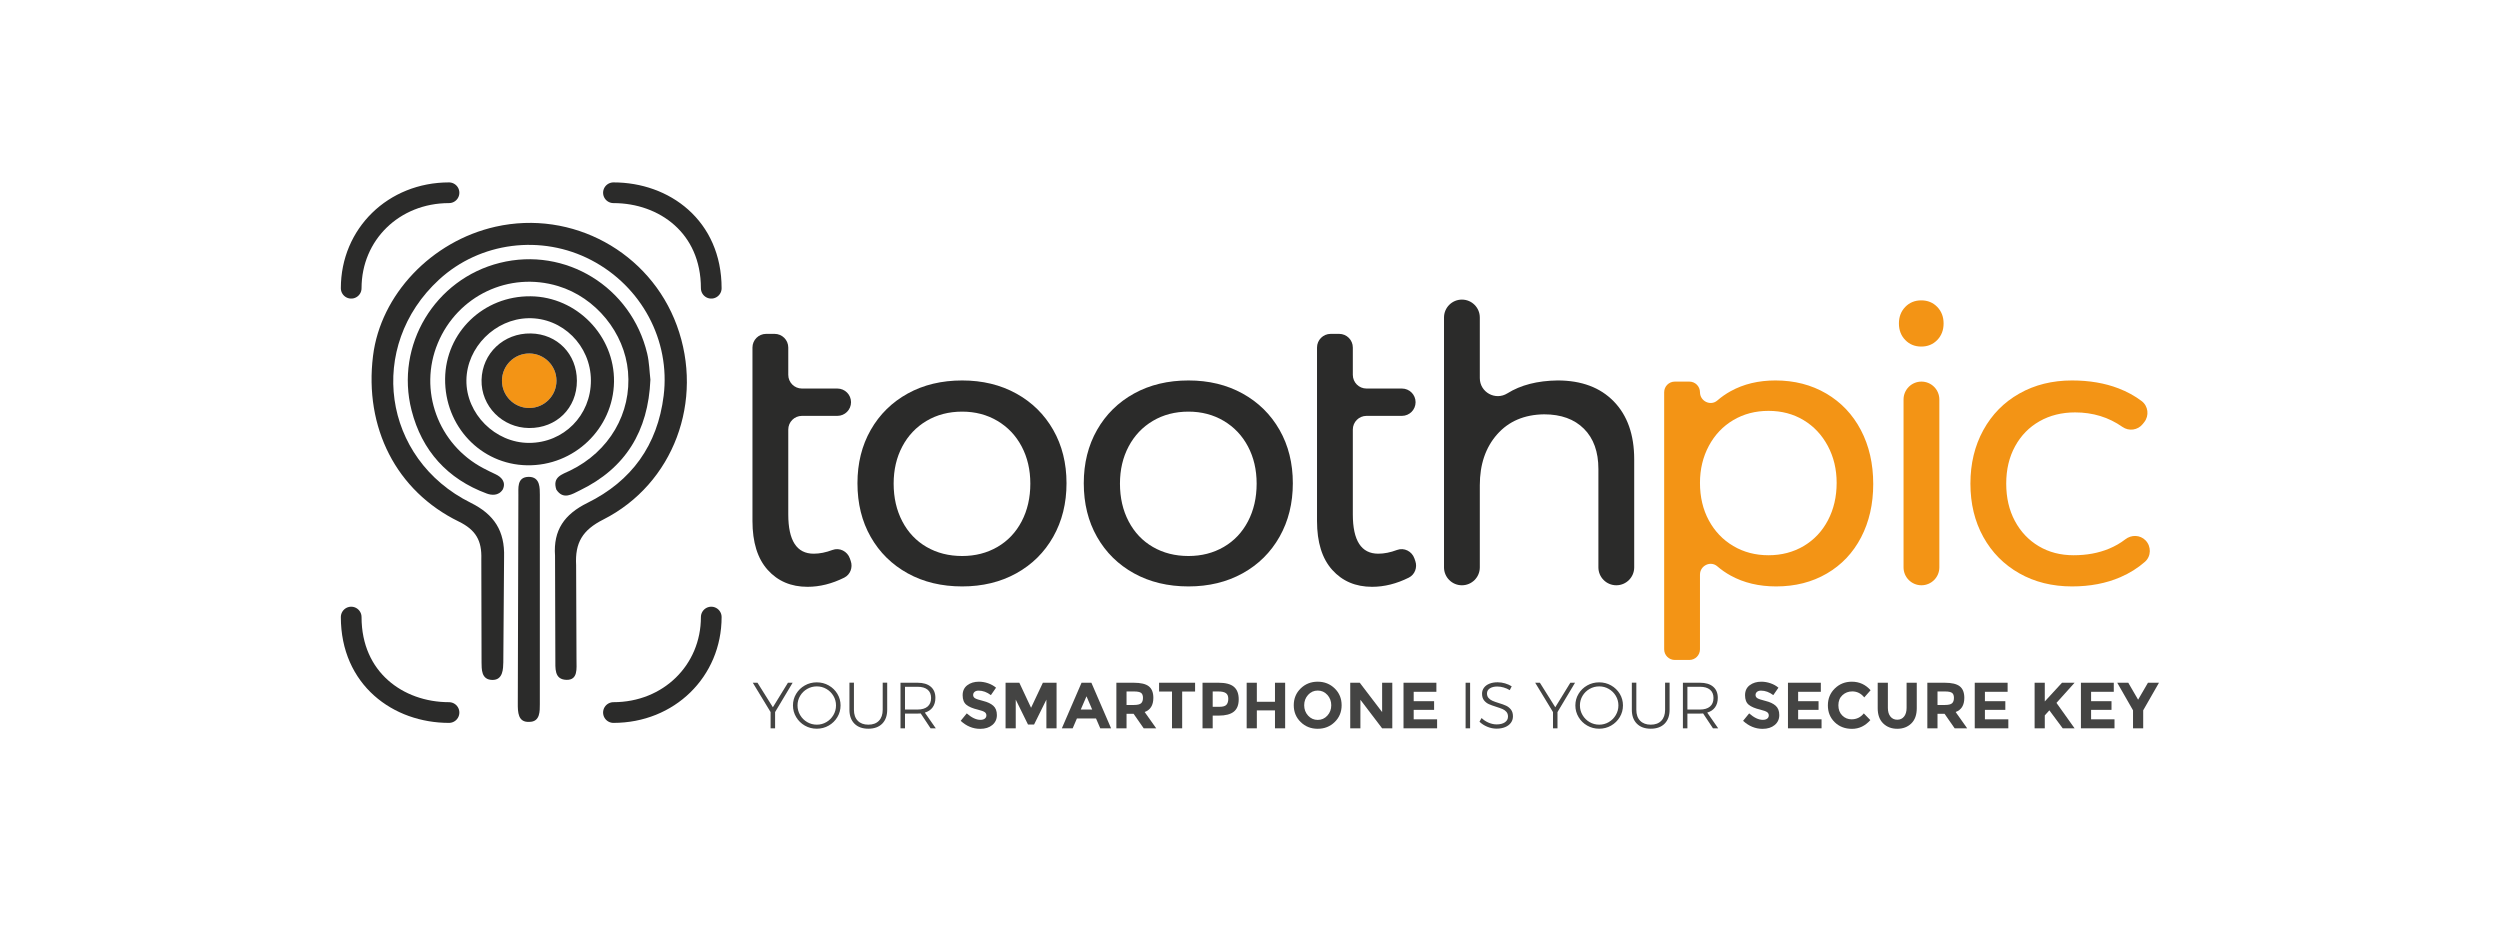 <?xml version="1.0" encoding="UTF-8" standalone="no"?>
<svg
   xmlns:dc="http://purl.org/dc/elements/1.1/"
   xmlns:cc="http://creativecommons.org/ns#"
   xmlns:rdf="http://www.w3.org/1999/02/22-rdf-syntax-ns#"
   xmlns:svg="http://www.w3.org/2000/svg"
   xmlns="http://www.w3.org/2000/svg"
   viewBox="0 0 4645.8 1765.8"
   height="1765.8"
   width="4645.8"
   xml:space="preserve"
   id="svg2"
   version="1.1"><defs
     id="defs6"><clipPath
       id="clipPath18"
       clipPathUnits="userSpaceOnUse"><path
         id="path16"
         d="M 0,1324.346 H 3484.346 V 0 H 0 Z" /></clipPath></defs><g
     transform="matrix(1.333,0,0,-1.333,0,1765.8)"
     id="g10"><g
       id="g12"><g
         clip-path="url(#clipPath18)"
         id="g14"><g
           transform="translate(1186.046,542.514)"
           id="g20"><path
             id="path22"
             style="fill:#2b2b2a;fill-opacity:1;fill-rule:nonzero;stroke:none"
             d="m 0,0 c 3.074,-8.865 -0.652,-18.878 -9.041,-23.082 -17.084,-8.545 -34.174,-12.817 -51.245,-12.817 -22.912,0 -41.427,7.861 -55.556,23.615 -14.141,15.741 -21.206,38.465 -21.206,68.166 v 241.797 c 0,10.521 8.539,19.054 19.054,19.054 h 11.814 c 10.528,0 19.054,-8.533 19.054,-19.054 v -38.108 c 0,-10.528 8.532,-19.054 19.048,-19.054 h 49.388 c 10.521,0 19.054,-8.526 19.054,-19.054 0,-10.521 -8.533,-19.047 -19.054,-19.047 h -49.388 c -10.516,0 -19.048,-8.533 -19.048,-19.054 V 65.004 c 0,-36.495 11.808,-54.74 35.423,-54.74 8.25,0 16.996,1.738 26.224,5.214 9.826,3.702 20.742,-1.851 24.187,-11.764 z" /></g><g
           transform="translate(1291.71,737.949)"
           id="g24"><path
             id="path26"
             style="fill:#2b2b2a;fill-opacity:1;fill-rule:nonzero;stroke:none"
             d="m 0,0 c -14.499,-8.589 -25.761,-20.497 -33.816,-35.693 -8.05,-15.214 -12.072,-32.474 -12.072,-51.79 0,-19.689 4.022,-37.224 12.072,-52.608 8.055,-15.389 19.317,-27.291 33.816,-35.698 14.493,-8.401 31.037,-12.605 49.646,-12.605 18.245,0 34.625,4.204 49.112,12.605 14.493,8.407 25.767,20.309 33.816,35.698 8.043,15.384 12.077,32.919 12.077,52.608 0,19.316 -4.034,36.576 -12.077,51.79 C 124.525,-20.497 113.251,-8.589 98.758,0 84.271,8.583 67.891,12.88 49.646,12.88 31.037,12.88 14.493,8.583 0,0 m 125.064,38.102 c 21.997,-12.166 39.181,-29.081 51.522,-50.719 12.341,-21.658 18.52,-46.427 18.52,-74.34 0,-27.906 -6.179,-52.776 -18.52,-74.604 -12.341,-21.826 -29.525,-38.822 -51.522,-50.987 -22.008,-12.172 -47.154,-18.245 -75.418,-18.245 -28.628,0 -53.944,6.073 -75.946,18.245 -22.01,12.165 -39.187,29.067 -51.528,50.718 -12.347,21.645 -18.514,46.602 -18.514,74.873 0,27.913 6.167,52.682 18.514,74.34 12.341,21.638 29.518,38.553 51.528,50.719 22.002,12.165 47.318,18.244 75.946,18.244 28.264,0 53.41,-6.079 75.418,-18.244" /></g><g
           transform="translate(1607.221,737.949)"
           id="g28"><path
             id="path30"
             style="fill:#2b2b2a;fill-opacity:1;fill-rule:nonzero;stroke:none"
             d="m 0,0 c -14.506,-8.589 -25.768,-20.497 -33.817,-35.693 -8.056,-15.214 -12.078,-32.474 -12.078,-51.79 0,-19.689 4.022,-37.224 12.078,-52.608 8.049,-15.389 19.311,-27.291 33.817,-35.698 14.492,-8.401 31.03,-12.605 49.639,-12.605 18.251,0 34.626,4.204 49.112,12.605 14.493,8.407 25.768,20.309 33.816,35.698 8.05,15.384 12.078,32.919 12.078,52.608 0,19.316 -4.028,36.576 -12.078,51.79 C 124.519,-20.497 113.244,-8.589 98.751,0 84.265,8.583 67.89,12.88 49.639,12.88 31.03,12.88 14.492,8.583 0,0 m 125.058,38.102 c 21.996,-12.166 39.18,-29.081 51.528,-50.719 12.34,-21.658 18.514,-46.427 18.514,-74.34 0,-27.906 -6.174,-52.776 -18.514,-74.604 -12.348,-21.826 -29.532,-38.822 -51.528,-50.987 -22.009,-12.172 -47.155,-18.245 -75.419,-18.245 -28.628,0 -53.944,6.073 -75.946,18.245 -22.009,12.165 -39.18,29.067 -51.522,50.718 -12.347,21.645 -18.521,46.602 -18.521,74.873 0,27.913 6.174,52.682 18.521,74.34 12.342,21.638 29.513,38.553 51.522,50.719 22.002,12.165 47.318,18.244 75.946,18.244 28.264,0 53.41,-6.079 75.419,-18.244" /></g><g
           transform="translate(1973.08,542.514)"
           id="g32"><path
             id="path34"
             style="fill:#2b2b2a;fill-opacity:1;fill-rule:nonzero;stroke:none"
             d="m 0,0 c 3.074,-8.865 -0.652,-18.878 -9.04,-23.082 -17.084,-8.545 -34.174,-12.817 -51.246,-12.817 -22.905,0 -41.427,7.861 -55.556,23.615 -14.14,15.741 -21.205,38.465 -21.205,68.166 v 241.797 c 0,10.521 8.538,19.054 19.054,19.054 h 11.813 c 10.529,0 19.054,-8.533 19.054,-19.054 v -38.108 c 0,-10.528 8.533,-19.054 19.055,-19.054 h 49.382 c 10.521,0 19.053,-8.526 19.053,-19.054 0,-10.521 -8.532,-19.047 -19.053,-19.047 h -49.382 c -10.522,0 -19.055,-8.533 -19.055,-19.054 V 65.004 c 0,-36.495 11.808,-54.74 35.423,-54.74 8.25,0 16.996,1.738 26.225,5.214 9.825,3.702 20.742,-1.851 24.186,-11.764 z" /></g><g
           transform="translate(2249.77,765.049)"
           id="g36"><path
             id="path38"
             style="fill:#2b2b2a;fill-opacity:1;fill-rule:nonzero;stroke:none"
             d="m 0,0 c 18.966,-19.5 28.452,-46.421 28.452,-80.777 v -150.555 c 0,-13.778 -11.174,-24.958 -24.951,-24.958 -13.79,0 -24.964,11.18 -24.964,24.958 v 137.135 c 0,23.973 -6.707,42.676 -20.127,56.089 -13.42,13.42 -31.934,20.133 -55.556,20.133 -27.554,-0.364 -49.375,-9.662 -65.48,-27.913 -16.1,-18.251 -24.155,-41.86 -24.155,-70.851 v -114.593 c 0,-13.778 -11.167,-24.958 -24.951,-24.958 h -0.006 c -13.778,0 -24.958,11.18 -24.958,24.958 v 348.341 c 0,13.783 11.18,24.957 24.958,24.957 h 0.006 c 13.784,0 24.951,-11.174 24.951,-24.957 V 32.518 c 0,-19.751 21.695,-31.715 38.434,-21.244 18.559,11.607 41.885,17.605 69.993,17.975 C -45.084,29.249 -18.96,19.499 0,0" /></g><g
           transform="translate(2514.562,563.505)"
           id="g40"><path
             id="path42"
             style="fill:#f39415;fill-opacity:1;fill-rule:nonzero;stroke:none"
             d="m 0,0 c 14.499,8.589 25.761,20.572 33.816,35.962 8.05,15.384 12.072,32.744 12.072,52.061 0,18.973 -4.117,36.144 -12.341,51.528 -8.238,15.378 -19.512,27.373 -33.817,35.962 -14.311,8.595 -30.598,12.881 -48.842,12.881 -18.251,0 -34.619,-4.286 -49.107,-12.881 -14.499,-8.589 -25.854,-20.584 -34.086,-35.962 -8.231,-15.384 -12.346,-32.555 -12.346,-51.528 0,-19.674 4.115,-37.123 12.346,-52.331 8.232,-15.202 19.587,-27.103 34.086,-35.692 14.488,-8.583 30.856,-12.88 49.107,-12.88 18.244,0 34.619,4.297 49.112,12.88 m 31.4,212.548 c 20.748,-12.171 36.848,-29.167 48.304,-50.988 11.443,-21.833 17.178,-46.879 17.178,-75.143 0,-27.912 -5.64,-52.688 -16.908,-74.34 -11.275,-21.651 -27.198,-38.465 -47.77,-50.448 -20.578,-11.989 -44.1,-17.975 -70.582,-17.975 -23.973,0 -45.084,4.994 -63.329,15.026 -6.826,3.746 -13.1,8.087 -18.828,13.031 -9.417,8.143 -24.116,0.903 -24.116,-11.55 v -104.204 c 0,-8.193 -6.632,-14.825 -14.826,-14.825 h -20.258 c -8.195,0 -14.832,6.632 -14.832,14.825 v 358.404 c 0,8.194 6.637,14.826 14.832,14.826 h 20.258 c 8.194,0 14.826,-6.632 14.826,-14.826 0,-12.472 14.737,-19.687 24.16,-11.506 5.64,4.894 11.814,9.198 18.514,12.918 18.063,10.007 38.912,15.02 62.527,15.02 26.475,0 50.084,-6.086 70.85,-18.245" /></g><g
           transform="translate(2678.671,792.693)"
           id="g44"><path
             id="path46"
             style="fill:#f39415;fill-opacity:1;fill-rule:nonzero;stroke:none"
             d="m 0,0 v 0 c 13.777,0 24.958,-11.174 24.958,-24.964 v -234.005 c 0,-13.79 -11.181,-24.964 -24.958,-24.964 -13.784,0 -24.964,11.174 -24.964,24.964 V -24.964 C -24.964,-11.174 -13.784,0 0,0 m 22.009,104.128 c 5.897,-6.092 8.852,-13.784 8.852,-23.082 0,-9.304 -2.955,-17.002 -8.852,-23.081 -5.91,-6.086 -13.338,-9.123 -22.279,-9.123 -8.953,0 -16.375,3.037 -22.279,9.123 -5.903,6.079 -8.858,13.777 -8.858,23.081 0,9.298 2.955,16.99 8.858,23.082 5.904,6.073 13.326,9.122 22.279,9.122 8.941,0 16.369,-3.049 22.279,-9.122" /></g><g
           transform="translate(2892.922,749.756)"
           id="g48"><path
             id="path50"
             style="fill:#f39415;fill-opacity:1;fill-rule:nonzero;stroke:none"
             d="m 0,0 c -18.608,0 -35.159,-4.116 -49.646,-12.347 -14.499,-8.232 -25.855,-19.857 -34.086,-34.889 -8.232,-15.033 -12.341,-32.387 -12.341,-52.055 0,-19.688 4.021,-37.035 12.071,-52.067 8.056,-15.033 19.142,-26.752 33.283,-35.16 14.129,-8.413 30.323,-12.61 48.573,-12.61 18.245,0 34.702,3.03 49.375,9.122 8.396,3.483 15.974,7.843 22.725,13.081 8.558,6.625 20.56,6.312 28.145,-1.418 8.238,-8.407 8.049,-22.165 -0.797,-29.932 -9.944,-8.734 -21.357,-15.886 -34.231,-21.451 -19.863,-8.583 -42.317,-12.874 -67.363,-12.874 -27.561,0 -52.061,6.073 -73.53,18.245 -21.469,12.165 -38.201,29.067 -50.185,50.718 -11.996,21.645 -17.987,46.433 -17.987,74.346 0,27.9 5.991,52.77 17.987,74.597 11.984,21.82 28.716,38.823 50.185,50.988 21.469,12.165 45.969,18.251 73.53,18.251 23.967,0 45.524,-3.67 64.672,-10.998 11.996,-4.605 22.768,-10.503 32.31,-17.705 9.292,-7.008 10.817,-20.403 3.571,-29.5 l -2.077,-2.604 C 87.314,-24.882 74.961,-26.539 65.938,-20.221 46.716,-6.738 24.731,0 0,0" /></g><g
           transform="translate(773.773,549.849)"
           id="g52"><path
             id="path54"
             style="fill:#2b2b2a;fill-opacity:1;fill-rule:nonzero;stroke:none"
             d="m 0,0 c -2.594,35.995 13.207,57.98 45.096,73.719 61.671,30.436 97.829,80.463 106.337,149.55 9.463,76.848 -30.654,152.219 -100.859,188.918 -69.467,36.314 -155.152,25.355 -212.241,-27.144 -101.033,-92.911 -79.256,-249.951 44.142,-311.135 32.84,-16.283 47.587,-39.354 46.477,-75.86 l -1.072,-146.651 c -0.248,-8.415 -0.17,-24.448 -14.95,-24.448 -16.368,0 -15.119,15.905 -15.382,24.274 l -0.322,144.239 c 0.852,25.749 -7.631,40.667 -31.517,52.331 -87.169,42.564 -131.83,130.949 -119.449,230.946 10.556,85.261 81.404,159.947 170.802,180.057 C 23.737,482.793 132.222,423.668 169.827,321.039 208.187,216.348 165.446,100.242 67.147,50.488 38.366,35.921 27.67,18.356 29.401,-13.127 l 0.52,-132.22 c -0.066,-11.367 2.447,-28.083 -14.074,-27.59 -17.427,0.518 -15.198,16.749 -15.419,28.684 z" /></g><g
           transform="translate(906.717,795.346)"
           id="g56"><path
             id="path58"
             style="fill:#2b2b2a;fill-opacity:1;fill-rule:nonzero;stroke:none"
             d="m 0,0 c -3.027,-71.788 -34.646,-123.421 -98.27,-154.274 -10.752,-5.215 -23.074,-13.851 -32.863,1.075 -5.788,17.753 7.824,20.991 19.264,26.545 54.533,26.479 85.788,80.077 80.669,137.951 -4.798,54.231 -44.904,103.305 -97.437,119.221 -68.397,20.722 -140.176,-13.342 -167.75,-79.605 -27.274,-65.548 0.304,-141.216 63.642,-174.395 5.645,-2.958 11.719,-5.947 16.971,-8.375 7.76,-3.589 14.95,-10.706 10.018,-21.115 -6.083,-9.591 -16.379,-7.945 -22.299,-5.762 -54.899,20.248 -90.527,59.806 -104.892,116.01 -23.265,91.026 32.766,183.056 123.036,205.592 C -118.472,185.696 -26.656,129.419 -4.476,36.459 -1.531,24.117 -1.304,11.126 0,0" /></g><g
           transform="translate(823.775,794.501)"
           id="g60"><path
             id="path62"
             style="fill:#2b2b2a;fill-opacity:1;fill-rule:nonzero;stroke:none"
             d="m 0,0 c -0.204,48.42 -39.679,87.568 -87.281,86.559 -46.274,-0.98 -85.701,-40.464 -86.282,-86.405 -0.591,-46.723 40.079,-87.444 87.309,-87.418 C -37.793,-87.237 0.207,-48.793 0,0 M -83.95,117.133 C -19.764,116.425 33.146,62.157 32.209,-2.011 31.255,-67.349 -23.42,-119.748 -89.3,-118.461 c -64.311,1.256 -114.597,54.46 -113.957,120.569 0.627,64.744 53.532,115.751 119.307,115.025" /></g><g
           transform="translate(722.654,634.264)"
           id="g64"><path
             id="path66"
             style="fill:#2b2b2a;fill-opacity:1;fill-rule:nonzero;stroke:none"
             d="m 0,0 c 0.345,8.724 -2.782,25.635 14.592,25.635 16.201,0 15.225,-16.501 15.346,-24.861 l -0.022,-292.282 c -0.125,-8.649 0.877,-24.466 -14.664,-24.426 -15.851,-0.902 -16.126,13.42 -16.047,26.063 z" /></g><g
           transform="translate(625.958,1055.964)"
           id="g68"><path
             id="path70"
             style="fill:none;stroke:#2b2b2a;stroke-width:28.863;stroke-linecap:round;stroke-linejoin:miter;stroke-miterlimit:10;stroke-dasharray:none;stroke-opacity:1"
             d="M 0,0 C -77.132,0 -136.361,-57.98 -136.361,-133.112" /></g><g
           transform="translate(991.556,922.852)"
           id="g72"><path
             id="path74"
             style="fill:none;stroke:#2b2b2a;stroke-width:28.863;stroke-linecap:round;stroke-linejoin:miter;stroke-miterlimit:10;stroke-dasharray:none;stroke-opacity:1"
             d="M 0,0 C 0,85.747 -65.477,133.112 -136.361,133.112" /></g><g
           transform="translate(855.194,331.343)"
           id="g76"><path
             id="path78"
             style="fill:none;stroke:#2b2b2a;stroke-width:28.863;stroke-linecap:round;stroke-linejoin:miter;stroke-miterlimit:10;stroke-dasharray:none;stroke-opacity:1"
             d="M 0,0 C 77.131,0 136.361,57.979 136.361,133.111" /></g><g
           transform="translate(489.596,464.454)"
           id="g80"><path
             id="path82"
             style="fill:none;stroke:#2b2b2a;stroke-width:28.863;stroke-linecap:round;stroke-linejoin:miter;stroke-miterlimit:10;stroke-dasharray:none;stroke-opacity:1"
             d="M 0,0 C 0,-85.747 65.476,-133.111 136.361,-133.111" /></g><g
           transform="translate(775.782,793.899)"
           id="g84"><path
             id="path86"
             style="fill:#f39415;fill-opacity:1;fill-rule:nonzero;stroke:none"
             d="m 0,0 c 0,-20.99 -17.016,-38.005 -38.006,-38.005 -20.989,0 -38.006,17.015 -38.006,38.005 0,20.99 17.017,38.006 38.006,38.006 C -17.016,38.006 0,20.99 0,0" /></g><g
           transform="translate(737.776,755.894)"
           id="g88"><path
             id="path90"
             style="fill:#2b2b2a;fill-opacity:1;fill-rule:nonzero;stroke:none"
             d="m 0,0 c -20.99,0 -38.005,17.016 -38.005,38.006 0,20.99 17.015,38.005 38.005,38.005 20.99,0 38.006,-17.015 38.006,-38.005 C 38.006,17.016 20.99,0 0,0 m 2.261,103.916 c -37.76,0.696 -67.816,-27.597 -68.709,-64.679 -0.881,-36.615 28.966,-66.876 66.234,-67.152 38.287,-0.283 66.687,27.764 66.681,65.853 -0.005,37.229 -27.32,65.296 -64.206,65.978" /></g><g
           transform="translate(1105.004,372.889)"
           id="g92"><path
             id="path94"
             style="fill:#444443;fill-opacity:1;fill-rule:nonzero;stroke:none"
             d="m 0,0 -24.457,-40.913 v -22.639 h -6.273 v 22.639 L -55.551,0 h 6.546 L -27.549,-34.186 -6.546,0 Z" /></g><g
           transform="translate(1125.278,364.253)"
           id="g96"><path
             id="path98"
             style="fill:#444443;fill-opacity:1;fill-rule:nonzero;stroke:none"
             d="m 0,0 c -4.122,-2.364 -7.396,-5.577 -9.819,-9.638 -2.425,-4.061 -3.637,-8.516 -3.637,-13.365 0,-4.85 1.212,-9.335 3.637,-13.456 2.423,-4.122 5.697,-7.38 9.819,-9.773 4.121,-2.396 8.606,-3.591 13.456,-3.591 4.787,0 9.229,1.195 13.319,3.591 4.092,2.393 7.349,5.651 9.775,9.773 2.423,4.121 3.637,8.606 3.637,13.456 0,4.849 -1.214,9.304 -3.637,13.365 C 34.124,-5.577 30.867,-2.364 26.775,0 22.685,2.363 18.243,3.546 13.456,3.546 8.606,3.546 4.121,2.363 0,0 m 30.049,4.864 c 5.059,-2.88 9.076,-6.773 12.047,-11.683 2.968,-4.91 4.455,-10.305 4.455,-16.184 0,-5.88 -1.487,-11.305 -4.455,-16.274 -2.971,-4.971 -6.988,-8.911 -12.047,-11.82 -5.062,-2.909 -10.623,-4.364 -16.684,-4.364 -6.061,0 -11.623,1.455 -16.683,4.364 -5.062,2.909 -9.078,6.849 -12.047,11.82 -2.971,4.969 -4.455,10.394 -4.455,16.274 0,5.879 1.484,11.274 4.455,16.184 2.969,4.91 6.985,8.803 12.047,11.683 5.06,2.878 10.622,4.319 16.683,4.319 6.061,0 11.622,-1.441 16.684,-4.319" /></g><g
           transform="translate(1195.785,319.885)"
           id="g100"><path
             id="path102"
             style="fill:#444443;fill-opacity:1;fill-rule:nonzero;stroke:none"
             d="m 0,0 c 3.546,-3.637 8.47,-5.455 14.774,-5.455 6.303,0 11.212,1.818 14.729,5.455 3.515,3.637 5.273,8.728 5.273,15.274 V 53.096 H 41.05 V 15.274 c 0,-8.244 -2.319,-14.699 -6.956,-19.366 -4.637,-4.668 -11.077,-7.001 -19.32,-7.001 -8.244,0 -14.699,2.333 -19.366,7.001 -4.668,4.667 -7.001,11.122 -7.001,19.366 v 37.822 h 6.274 V 15.274 C -5.319,8.728 -3.546,3.637 0,0" /></g><g
           transform="translate(1279.111,335.522)"
           id="g104"><path
             id="path106"
             style="fill:#444443;fill-opacity:1;fill-rule:nonzero;stroke:none"
             d="m 0,0 c 6.061,0 10.729,1.378 14.002,4.137 3.272,2.758 4.909,6.742 4.909,11.956 0,5.091 -1.637,8.969 -4.909,11.637 -3.273,2.666 -7.941,4 -14.002,4 H -17.456 V 0 Z M 18.184,-26.185 4.455,-5.455 C 2.515,-5.577 1.03,-5.637 0,-5.637 h -17.456 v -20.548 h -6.273 V 37.367 H 0 c 7.94,0 14.077,-1.834 18.411,-5.5 4.333,-3.668 6.501,-8.865 6.501,-15.593 0,-5.273 -1.273,-9.669 -3.818,-13.183 -2.546,-3.516 -6.183,-5.971 -10.91,-7.364 l 15.273,-21.912 z" /></g><g
           transform="translate(1358.709,360.207)"
           id="g108"><path
             id="path110"
             style="fill:#444443;fill-opacity:1;fill-rule:nonzero;stroke:none"
             d="m 0,0 c -1.364,-1.122 -2.046,-2.607 -2.046,-4.455 0,-1.85 0.832,-3.318 2.5,-4.41 1.666,-1.091 5.515,-2.379 11.547,-3.864 6.03,-1.486 10.713,-3.713 14.047,-6.682 3.333,-2.971 5,-7.305 5,-13.002 0,-5.697 -2.136,-10.319 -6.409,-13.864 -4.274,-3.546 -9.897,-5.32 -16.866,-5.32 -10.062,0 -19.124,3.728 -27.184,11.184 l 8.455,10.364 c 6.849,-6.001 13.184,-9.001 19.002,-9.001 2.605,0 4.651,0.56 6.137,1.682 1.484,1.121 2.227,2.637 2.227,4.546 0,1.91 -0.788,3.424 -2.363,4.546 -1.577,1.121 -4.698,2.257 -9.365,3.41 -7.396,1.757 -12.805,4.046 -16.229,6.864 -3.425,2.818 -5.137,7.242 -5.137,13.273 0,6.032 2.166,10.684 6.5,13.957 4.333,3.273 9.744,4.91 16.23,4.91 4.241,0 8.485,-0.728 12.728,-2.183 4.243,-1.454 7.94,-3.516 11.092,-6.182 L 22.684,-4.592 C 17.168,-0.409 11.47,1.682 5.591,1.682 3.228,1.682 1.363,1.12 0,0" /></g><g
           transform="translate(1458.764,349.342)"
           id="g112"><path
             id="path114"
             style="fill:#444443;fill-opacity:1;fill-rule:nonzero;stroke:none"
             d="M 0,0 -17.184,-34.73 H -25.64 L -42.732,0 v -40.004 h -14.183 v 63.552 h 19.184 L -21.366,-11.364 -4.91,23.548 H 14.183 V -40.004 H 0 Z" /></g><g
           transform="translate(1514.677,353.978)"
           id="g116"><path
             id="path118"
             style="fill:#444443;fill-opacity:1;fill-rule:nonzero;stroke:none"
             d="M 0,0 -8,-18.456 H 7.91 Z m 19.185,-44.641 -5.911,13.729 h -26.638 l -5.91,-13.729 H -34.367 L -6.909,18.911 H 6.819 l 27.457,-63.552 z" /></g><g
           transform="translate(1590.775,344.251)"
           id="g120"><path
             id="path122"
             style="fill:#444443;fill-opacity:1;fill-rule:nonzero;stroke:none"
             d="m 0,0 c 1.757,1.575 2.637,4.075 2.637,7.5 0,3.424 -0.909,5.773 -2.728,7.047 -1.818,1.272 -5.001,1.909 -9.547,1.909 H -20.275 V -2.364 H -9.91 c 4.848,0 8.151,0.787 9.91,2.364 M 17.093,7.546 C 17.093,-2.637 13.061,-9.215 5,-12.184 L 21.093,-34.913 H 3.637 l -14.093,20.274 h -9.819 v -20.274 h -14.183 v 63.552 h 24.093 c 9.879,0 16.926,-1.668 21.138,-5 4.212,-3.334 6.32,-8.699 6.32,-16.093" /></g><g
           transform="translate(1648.053,360.616)"
           id="g124"><path
             id="path126"
             style="fill:#444443;fill-opacity:1;fill-rule:nonzero;stroke:none"
             d="M 0,0 V -51.278 H -14.183 V 0 H -32.185 V 12.273 H 18.002 L 18.002,0 Z" /></g><g
           transform="translate(1709.786,342.205)"
           id="g128"><path
             id="path130"
             style="fill:#444443;fill-opacity:1;fill-rule:nonzero;stroke:none"
             d="m 0,0 c 1.695,1.909 2.545,4.696 2.545,8.364 0,3.667 -1.107,6.274 -3.318,7.82 -2.213,1.545 -5.653,2.318 -10.32,2.318 h -8.092 V -2.864 h 9.547 c 4.728,0 7.94,0.955 9.638,2.864 m 10.41,25.002 c 4.454,-3.788 6.682,-9.607 6.682,-17.456 0,-7.85 -2.288,-13.592 -6.864,-17.229 -4.578,-3.636 -11.562,-5.455 -20.957,-5.455 h -8.456 v -17.729 h -14.182 v 63.552 h 22.456 c 9.759,0 16.866,-1.895 21.321,-5.683" /></g><g
           transform="translate(1777.428,372.889)"
           id="g132"><path
             id="path134"
             style="fill:#444443;fill-opacity:1;fill-rule:nonzero;stroke:none"
             d="M 0,0 H 14.184 V -63.552 H 0 v 25.003 H -25.275 V -63.552 H -39.458 V 0 h 14.183 V -26.548 H 0 Z" /></g><g
           transform="translate(1855.889,341.477)"
           id="g136"><path
             id="path138"
             style="fill:#444443;fill-opacity:1;fill-rule:nonzero;stroke:none"
             d="m 0,0 c 0,5.667 -1.818,10.501 -5.455,14.502 -3.637,4 -8.108,6 -13.41,6 -5.305,0 -9.774,-2 -13.41,-6 C -35.912,10.501 -37.73,5.667 -37.73,0 c 0,-5.668 1.818,-10.487 5.455,-14.456 3.636,-3.971 8.105,-5.955 13.41,-5.955 5.302,0 9.773,1.984 13.41,5.955 C -1.818,-10.487 0,-5.668 0,0 m 4.819,-23.366 c -6.425,-6.274 -14.336,-9.41 -23.73,-9.41 -9.396,0 -17.306,3.136 -23.73,9.41 -6.424,6.273 -9.636,14.077 -9.636,23.412 0,9.333 3.212,17.138 9.636,23.411 6.424,6.273 14.334,9.41 23.73,9.41 9.394,0 17.305,-3.137 23.73,-9.41 6.424,-6.273 9.637,-14.078 9.637,-23.411 0,-9.335 -3.213,-17.139 -9.637,-23.412" /></g><g
           transform="translate(1926.805,372.889)"
           id="g140"><path
             id="path142"
             style="fill:#444443;fill-opacity:1;fill-rule:nonzero;stroke:none"
             d="M 0,0 H 14.183 V -63.552 H 0 l -30.276,39.823 V -63.552 H -44.459 V 0 h 13.273 L 0,-40.913 Z" /></g><g
           transform="translate(2002.448,372.889)"
           id="g144"><path
             id="path146"
             style="fill:#444443;fill-opacity:1;fill-rule:nonzero;stroke:none"
             d="M 0,0 V -12.638 H -31.64 V -25.729 H -3.182 V -37.822 H -31.64 V -51.005 H 1 V -63.552 H -45.822 V 0 Z" /></g><path
           id="path148"
           style="fill:#444443;fill-opacity:1;fill-rule:nonzero;stroke:none"
           d="m 2043.178,372.889 h 6.273 v -63.552 h -6.273 z" /><g
           transform="translate(2096.182,366.298)"
           id="g150"><path
             id="path152"
             style="fill:#444443;fill-opacity:1;fill-rule:nonzero;stroke:none"
             d="m 0,0 c -3.092,0.878 -6.001,1.318 -8.729,1.318 -4.364,0 -7.864,-0.863 -10.5,-2.59 -2.637,-1.728 -3.956,-4.078 -3.956,-7.046 0,-2.608 0.728,-4.728 2.182,-6.365 1.455,-1.636 3.242,-2.924 5.364,-3.864 2.121,-0.94 5.031,-1.986 8.729,-3.137 4.303,-1.272 7.773,-2.531 10.41,-3.773 2.637,-1.243 4.878,-3.046 6.728,-5.409 1.848,-2.364 2.773,-5.487 2.773,-9.365 0,-3.395 -0.955,-6.396 -2.864,-9 -1.909,-2.608 -4.591,-4.623 -8.046,-6.047 -3.455,-1.425 -7.426,-2.137 -11.91,-2.137 -4.426,0 -8.744,0.878 -12.956,2.637 -4.214,1.757 -7.835,4.091 -10.866,7.001 l 2.911,5.182 c 2.847,-2.789 6.15,-4.97 9.91,-6.546 3.757,-1.577 7.455,-2.364 11.091,-2.364 4.849,0 8.697,0.984 11.547,2.955 2.848,1.969 4.273,4.621 4.273,7.955 0,2.667 -0.727,4.849 -2.182,6.546 -1.455,1.696 -3.243,3.001 -5.364,3.91 -2.122,0.91 -5.092,1.969 -8.91,3.182 -4.305,1.333 -7.759,2.592 -10.364,3.773 -2.608,1.182 -4.82,2.94 -6.638,5.274 -1.819,2.332 -2.728,5.378 -2.728,9.137 0,3.211 0.909,6.03 2.728,8.456 1.818,2.422 4.364,4.287 7.638,5.59 3.272,1.303 7.06,1.956 11.364,1.956 3.455,0 6.925,-0.516 10.41,-1.546 C 5.53,4.651 8.605,3.288 11.273,1.592 L 8.546,-3.772 C 5.939,-2.136 3.091,-0.879 0,0" /></g><g
           transform="translate(2195.736,372.889)"
           id="g154"><path
             id="path156"
             style="fill:#444443;fill-opacity:1;fill-rule:nonzero;stroke:none"
             d="m 0,0 -24.457,-40.913 v -22.639 h -6.273 v 22.639 L -55.551,0 h 6.546 L -27.549,-34.186 -6.546,0 Z" /></g><g
           transform="translate(2216.01,364.253)"
           id="g158"><path
             id="path160"
             style="fill:#444443;fill-opacity:1;fill-rule:nonzero;stroke:none"
             d="m 0,0 c -4.122,-2.364 -7.396,-5.577 -9.819,-9.638 -2.425,-4.061 -3.637,-8.516 -3.637,-13.365 0,-4.85 1.212,-9.335 3.637,-13.456 2.423,-4.122 5.697,-7.38 9.819,-9.773 4.121,-2.396 8.606,-3.591 13.456,-3.591 4.787,0 9.229,1.195 13.319,3.591 4.092,2.393 7.349,5.651 9.775,9.773 2.423,4.121 3.637,8.606 3.637,13.456 0,4.849 -1.214,9.304 -3.637,13.365 C 34.124,-5.577 30.867,-2.364 26.775,0 22.685,2.363 18.243,3.546 13.456,3.546 8.606,3.546 4.121,2.363 0,0 m 30.049,4.864 c 5.059,-2.88 9.076,-6.773 12.047,-11.683 2.968,-4.91 4.455,-10.305 4.455,-16.184 0,-5.88 -1.487,-11.305 -4.455,-16.274 -2.971,-4.971 -6.988,-8.911 -12.047,-11.82 -5.062,-2.909 -10.623,-4.364 -16.684,-4.364 -6.061,0 -11.623,1.455 -16.683,4.364 -5.062,2.909 -9.078,6.849 -12.047,11.82 -2.971,4.969 -4.455,10.394 -4.455,16.274 0,5.879 1.484,11.274 4.455,16.184 2.969,4.91 6.985,8.803 12.047,11.683 5.06,2.878 10.622,4.319 16.683,4.319 6.061,0 11.622,-1.441 16.684,-4.319" /></g><g
           transform="translate(2286.517,319.885)"
           id="g162"><path
             id="path164"
             style="fill:#444443;fill-opacity:1;fill-rule:nonzero;stroke:none"
             d="m 0,0 c 3.546,-3.637 8.47,-5.455 14.774,-5.455 6.303,0 11.212,1.818 14.729,5.455 3.515,3.637 5.273,8.728 5.273,15.274 V 53.096 H 41.05 V 15.274 c 0,-8.244 -2.319,-14.699 -6.956,-19.366 -4.637,-4.668 -11.077,-7.001 -19.32,-7.001 -8.244,0 -14.699,2.333 -19.366,7.001 -4.668,4.667 -7.001,11.122 -7.001,19.366 v 37.822 h 6.274 V 15.274 C -5.319,8.728 -3.546,3.637 0,0" /></g><g
           transform="translate(2369.843,335.522)"
           id="g166"><path
             id="path168"
             style="fill:#444443;fill-opacity:1;fill-rule:nonzero;stroke:none"
             d="m 0,0 c 6.061,0 10.729,1.378 14.002,4.137 3.272,2.758 4.909,6.742 4.909,11.956 0,5.091 -1.637,8.969 -4.909,11.637 -3.273,2.666 -7.941,4 -14.002,4 H -17.456 V 0 Z M 18.184,-26.185 4.455,-5.455 C 2.515,-5.577 1.03,-5.637 0,-5.637 h -17.456 v -20.548 h -6.273 V 37.367 H 0 c 7.94,0 14.077,-1.834 18.411,-5.5 4.333,-3.668 6.501,-8.865 6.501,-15.593 0,-5.273 -1.273,-9.669 -3.818,-13.183 -2.546,-3.516 -6.183,-5.971 -10.91,-7.364 l 15.273,-21.912 z" /></g><g
           transform="translate(2449.441,360.207)"
           id="g170"><path
             id="path172"
             style="fill:#444443;fill-opacity:1;fill-rule:nonzero;stroke:none"
             d="m 0,0 c -1.364,-1.122 -2.046,-2.607 -2.046,-4.455 0,-1.85 0.832,-3.318 2.5,-4.41 1.666,-1.091 5.515,-2.379 11.547,-3.864 6.03,-1.486 10.713,-3.713 14.047,-6.682 3.333,-2.971 5,-7.305 5,-13.002 0,-5.697 -2.136,-10.319 -6.409,-13.864 -4.274,-3.546 -9.897,-5.32 -16.866,-5.32 -10.062,0 -19.124,3.728 -27.184,11.184 l 8.455,10.364 c 6.849,-6.001 13.184,-9.001 19.002,-9.001 2.605,0 4.651,0.56 6.137,1.682 1.484,1.121 2.227,2.637 2.227,4.546 0,1.91 -0.788,3.424 -2.363,4.546 -1.577,1.121 -4.698,2.257 -9.365,3.41 -7.396,1.757 -12.805,4.046 -16.229,6.864 -3.425,2.818 -5.137,7.242 -5.137,13.273 0,6.032 2.166,10.684 6.5,13.957 4.333,3.273 9.744,4.91 16.23,4.91 4.241,0 8.485,-0.728 12.728,-2.183 4.243,-1.454 7.94,-3.516 11.092,-6.182 L 22.684,-4.592 C 17.168,-0.409 11.47,1.682 5.591,1.682 3.228,1.682 1.363,1.12 0,0" /></g><g
           transform="translate(2538.403,372.889)"
           id="g174"><path
             id="path176"
             style="fill:#444443;fill-opacity:1;fill-rule:nonzero;stroke:none"
             d="M 0,0 V -12.638 H -31.64 V -25.729 H -3.182 V -37.822 H -31.64 V -51.005 H 1 V -63.552 H -45.822 V 0 Z" /></g><g
           transform="translate(2581.225,321.885)"
           id="g178"><path
             id="path180"
             style="fill:#444443;fill-opacity:1;fill-rule:nonzero;stroke:none"
             d="m 0,0 c 6.97,0 12.667,2.757 17.093,8.273 l 9.092,-9.364 C 18.971,-9.214 10.47,-13.274 0.682,-13.274 c -9.789,0 -17.852,3.091 -24.185,9.273 -6.334,6.183 -9.501,13.986 -9.501,23.412 0,9.424 3.228,17.288 9.684,23.593 6.455,6.304 14.348,9.456 23.683,9.456 10.425,0 19.153,-3.971 26.185,-11.91 L 17.729,30.549 C 13.243,36.124 7.667,38.913 1,38.913 c -5.334,0 -9.896,-1.743 -13.684,-5.227 -3.788,-3.487 -5.681,-8.183 -5.681,-14.093 0,-5.91 1.787,-10.654 5.364,-14.229 C -9.426,1.787 -5.092,0 0,0" /></g><g
           transform="translate(2635.412,325.749)"
           id="g182"><path
             id="path184"
             style="fill:#444443;fill-opacity:1;fill-rule:nonzero;stroke:none"
             d="m 0,0 c 2.364,-2.941 5.546,-4.41 9.547,-4.41 4,0 7.167,1.469 9.501,4.41 2.332,2.938 3.5,6.955 3.5,12.046 V 47.141 H 36.731 V 11.592 c 0,-9.214 -2.545,-16.29 -7.637,-21.23 -5.091,-4.94 -11.608,-7.41 -19.547,-7.41 -7.942,0 -14.472,2.485 -19.593,7.456 -5.123,4.969 -7.683,12.03 -7.683,21.184 V 47.141 H -3.546 V 12.046 C -3.546,6.955 -2.363,2.938 0,0" /></g><g
           transform="translate(2721.33,344.251)"
           id="g186"><path
             id="path188"
             style="fill:#444443;fill-opacity:1;fill-rule:nonzero;stroke:none"
             d="m 0,0 c 1.757,1.575 2.637,4.075 2.637,7.5 0,3.424 -0.909,5.773 -2.728,7.047 -1.818,1.272 -5.001,1.909 -9.547,1.909 H -20.275 V -2.364 H -9.91 c 4.848,0 8.151,0.787 9.91,2.364 M 17.093,7.546 C 17.093,-2.637 13.061,-9.215 5,-12.184 L 21.093,-34.913 H 3.637 l -14.093,20.274 h -9.819 v -20.274 h -14.183 v 63.552 h 24.093 c 9.879,0 16.926,-1.668 21.138,-5 4.212,-3.334 6.32,-8.699 6.32,-16.093" /></g><g
           transform="translate(2798.791,372.889)"
           id="g190"><path
             id="path192"
             style="fill:#444443;fill-opacity:1;fill-rule:nonzero;stroke:none"
             d="M 0,0 V -12.638 H -31.64 V -25.729 H -3.182 V -37.822 H -31.64 V -51.005 H 1 V -63.552 H -45.822 V 0 Z" /></g><g
           transform="translate(2836.43,372.889)"
           id="g194"><path
             id="path196"
             style="fill:#444443;fill-opacity:1;fill-rule:nonzero;stroke:none"
             d="M 0,0 H 14.183 V -26.094 L 38.186,0 H 55.732 L 30.457,-28.094 c 2.183,-3.031 6.213,-8.682 12.093,-16.956 5.878,-8.273 10.273,-14.441 13.182,-18.502 H 39.186 l -18.639,25.094 -6.364,-7.092 v -18.002 l -14.183,0 z" /></g><g
           transform="translate(2946.804,372.889)"
           id="g198"><path
             id="path200"
             style="fill:#444443;fill-opacity:1;fill-rule:nonzero;stroke:none"
             d="M 0,0 V -12.638 H -31.64 V -25.729 H -3.182 V -37.822 H -31.64 V -51.005 H 1 V -63.552 H -45.822 V 0 Z" /></g><g
           transform="translate(2987.808,309.338)"
           id="g202"><path
             id="path204"
             style="fill:#444443;fill-opacity:1;fill-rule:nonzero;stroke:none"
             d="M 0,0 H -14.184 V 25.094 L -36.186,63.552 H -20.82 L -7.092,39.913 6.637,63.552 H 22.002 L 0,25.094 Z" /></g></g></g></g></svg>